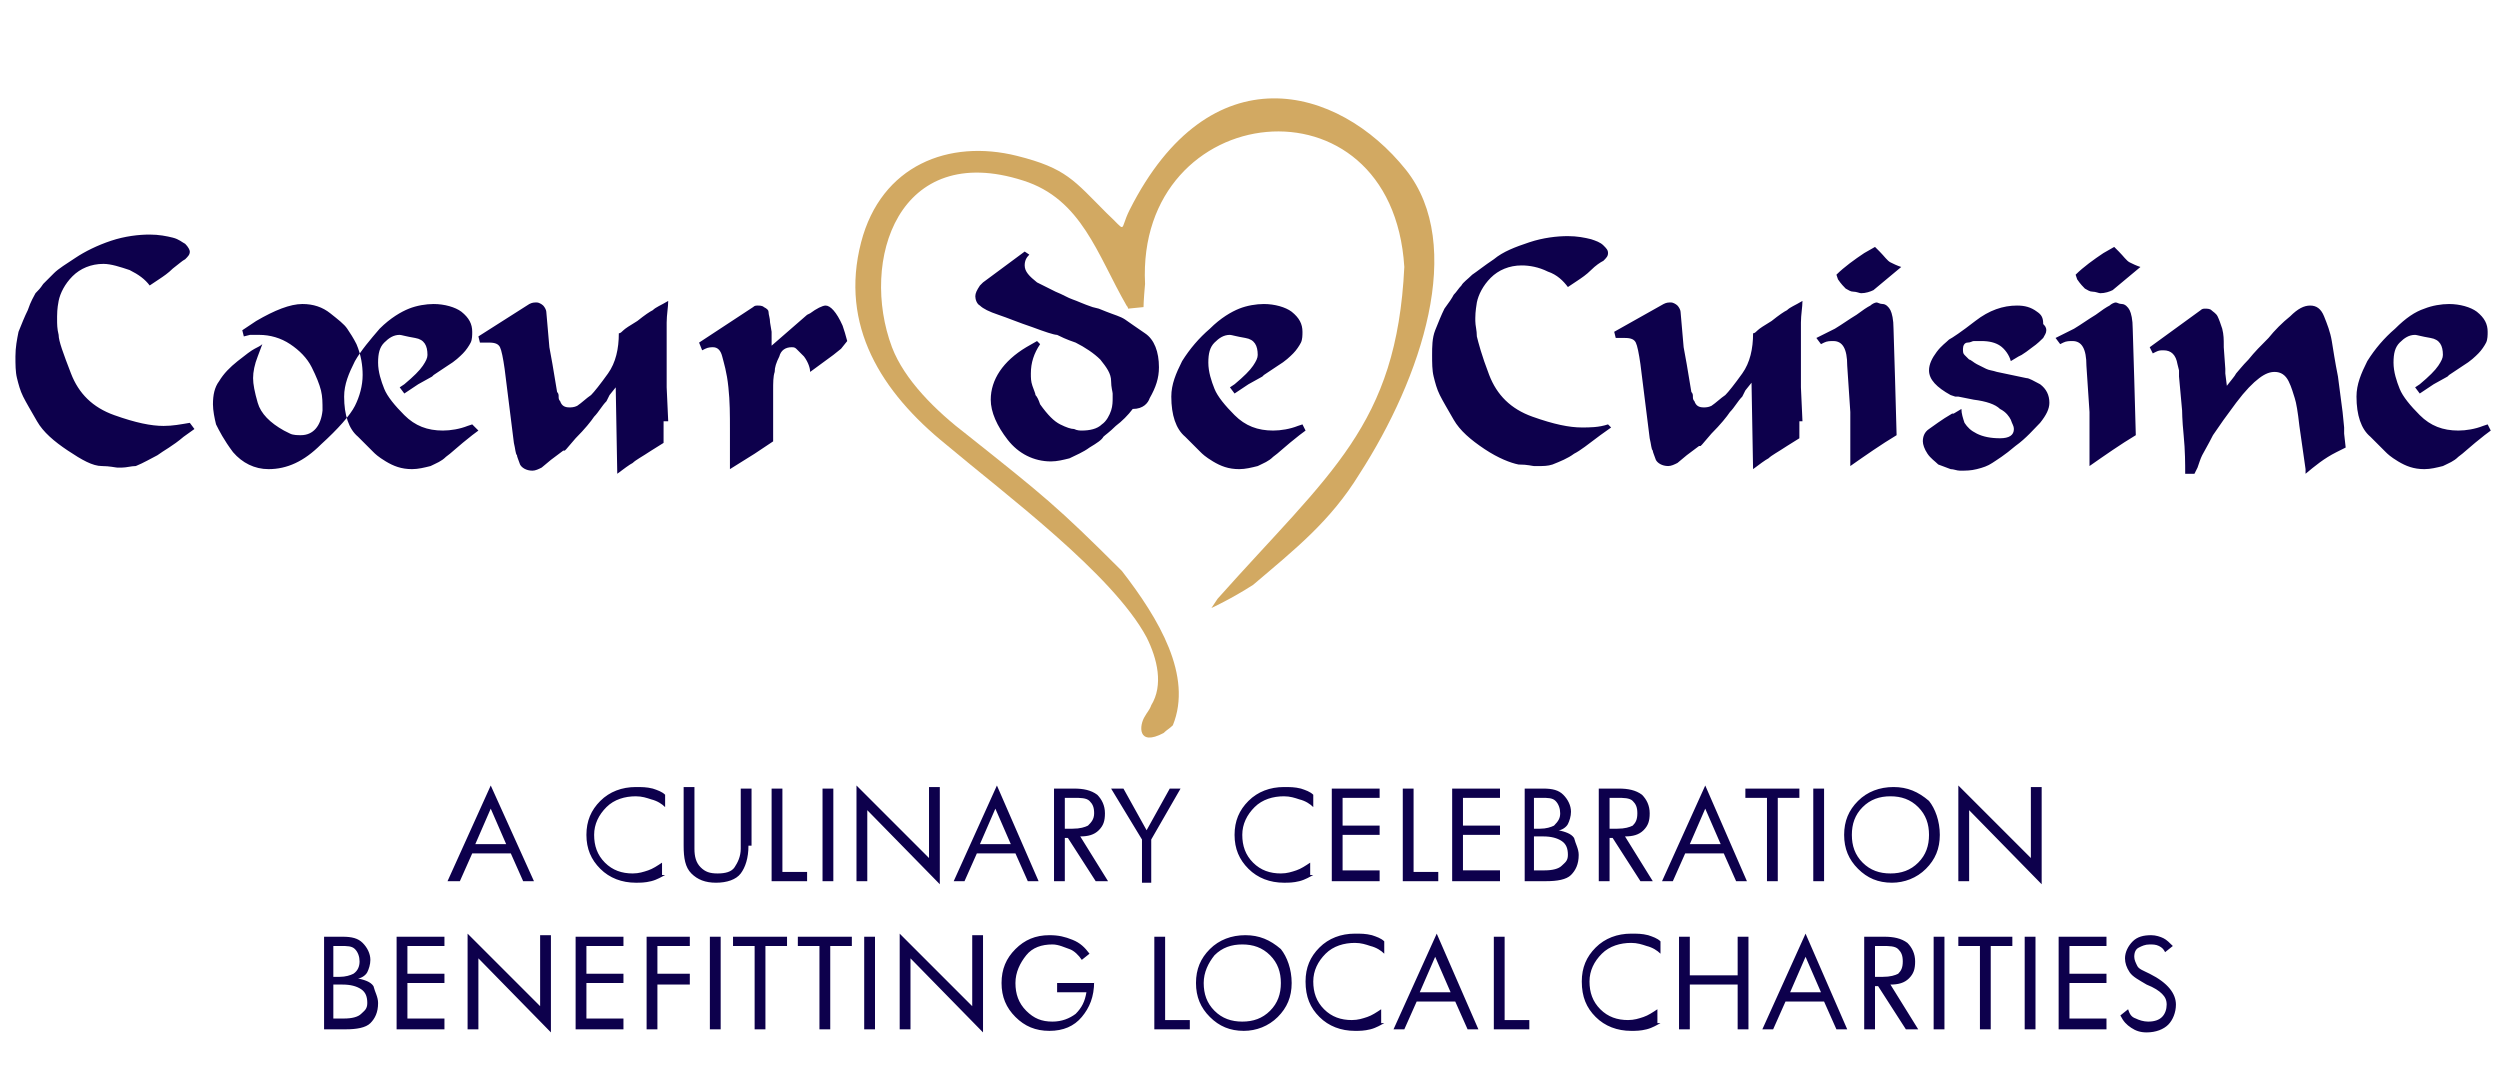 <?xml version="1.0" encoding="utf-8"?>
<!-- Generator: Adobe Illustrator 26.0.3, SVG Export Plug-In . SVG Version: 6.00 Build 0)  -->
<svg version="1.1" id="Layer_1" xmlns="http://www.w3.org/2000/svg" xmlns:xlink="http://www.w3.org/1999/xlink" x="0px" y="0px"
	 viewBox="0 0 162 69.5" style="enable-background:new 0 0 162 69.5;" xml:space="preserve">
<style type="text/css">
	.st0{fill-rule:evenodd;clip-rule:evenodd;fill:#0D004C;}
	.st1{fill-rule:evenodd;clip-rule:evenodd;fill:#D2A962;}
	.st2{fill:#0D004C;}
</style>
<path class="st0" d="M12.6,27.8l-0.7,0.5c-0.7,0.6-1.3,0.9-1.7,1.2c-0.4,0.2-0.9,0.5-1.4,0.7c-0.3,0-0.6,0.1-0.9,0.1H7.6
	c-0.1,0-0.5-0.1-1-0.1c-0.6,0-1.3-0.4-2.2-1c-0.9-0.6-1.6-1.2-2-1.9c-0.4-0.7-0.7-1.2-0.9-1.6c-0.2-0.4-0.3-0.8-0.4-1.2
	c-0.1-0.4-0.1-0.9-0.1-1.4c0-0.6,0.1-1.1,0.2-1.6c0.2-0.5,0.4-1,0.6-1.4C2,19.5,2.2,19.2,2.3,19c0.2-0.2,0.3-0.3,0.5-0.6
	c0.2-0.2,0.4-0.4,0.7-0.7c0.3-0.3,0.8-0.6,1.4-1c0.6-0.4,1.4-0.8,2.3-1.1c0.9-0.3,1.8-0.4,2.5-0.4c0.6,0,1.1,0.1,1.5,0.2
	c0.4,0.1,0.6,0.3,0.8,0.4c0.2,0.2,0.3,0.4,0.3,0.5c0,0.2-0.1,0.3-0.3,0.5c-0.2,0.1-0.4,0.3-0.8,0.6c-0.3,0.3-0.6,0.5-0.9,0.7
	l-0.6,0.4c-0.3-0.4-0.7-0.7-1.3-1c-0.6-0.2-1.2-0.4-1.7-0.4c-0.8,0-1.5,0.3-2,0.8c-0.5,0.5-0.8,1.1-0.9,1.6c-0.1,0.5-0.1,0.9-0.1,1
	v0.2c0,0.3,0,0.6,0.1,1c0,0.4,0.3,1.2,0.8,2.5c0.5,1.3,1.4,2.2,2.8,2.7c1.4,0.5,2.4,0.7,3.2,0.7c0.6,0,1.1-0.1,1.7-0.2L12.6,27.8z
	 M23.1,22.3c-0.2-0.4-0.4-0.7-0.6-1c-0.2-0.3-0.6-0.6-1.1-1c-0.5-0.4-1.1-0.6-1.8-0.6c-0.8,0-1.8,0.4-3,1.1l-0.9,0.6l0.1,0.4
	l0.4-0.1h0.3h0.3c0.7,0,1.4,0.2,2,0.6c0.6,0.4,1.1,0.9,1.4,1.5c0.3,0.6,0.5,1.1,0.6,1.5c0.1,0.4,0.1,0.8,0.1,1.3
	c-0.1,1-0.6,1.6-1.4,1.6c-0.2,0-0.5,0-0.7-0.1l-0.4-0.2c-0.9-0.5-1.5-1.1-1.7-1.8c-0.2-0.7-0.3-1.2-0.3-1.6c0-0.4,0.1-0.9,0.3-1.4
	l0.3-0.8c-0.1,0.1-0.3,0.2-0.5,0.3c-0.2,0.1-0.6,0.4-1.1,0.8c-0.5,0.4-0.9,0.8-1.2,1.3c-0.3,0.4-0.4,0.9-0.4,1.5
	c0,0.4,0.1,0.9,0.2,1.3c0.2,0.4,0.5,1,1.1,1.8c0.6,0.7,1.4,1.1,2.3,1.1c1.2,0,2.3-0.5,3.4-1.6c1.1-1,1.9-1.9,2.2-2.5
	c0.3-0.6,0.5-1.3,0.5-2C23.5,23.7,23.4,23,23.1,22.3 M30.6,27.5l-0.3,0.1c-0.5,0.2-1.1,0.3-1.6,0.3c-1,0-1.8-0.3-2.5-1
	c-0.6-0.6-1.1-1.2-1.3-1.7c-0.2-0.5-0.4-1.1-0.4-1.7c0-0.6,0.1-1,0.4-1.3c0.3-0.3,0.6-0.5,1-0.5c0.1,0,0.4,0.1,1,0.2
	c0.6,0.1,0.8,0.5,0.8,1.1c0,0.2-0.1,0.4-0.3,0.7c-0.2,0.3-0.6,0.7-1.2,1.2l-0.3,0.2l0.3,0.4l0.9-0.6l0.9-0.5l0.1-0.1l0.9-0.6
	c0.5-0.3,0.8-0.6,1-0.8c0.2-0.2,0.4-0.5,0.5-0.7c0.1-0.2,0.1-0.5,0.1-0.7c0-0.5-0.2-0.9-0.7-1.3c-0.4-0.3-1.1-0.5-1.8-0.5
	c-0.5,0-1.1,0.1-1.6,0.3c-0.5,0.2-1.2,0.6-1.9,1.3C24,22,23.4,22.7,23,23.4c-0.4,0.8-0.7,1.5-0.7,2.3c0,1.2,0.3,2.1,0.9,2.6
	c0.6,0.6,0.9,0.9,1,1c0.1,0.1,0.3,0.3,0.8,0.6c0.5,0.3,1,0.5,1.7,0.5c0.4,0,0.8-0.1,1.2-0.2c0.4-0.2,0.7-0.3,1-0.6
	c0.3-0.2,0.8-0.7,1.7-1.4l0.4-0.3L30.6,27.5z M43.3,27.3l-0.1-2.2v-2.5c0-0.6,0-1.2,0-1.7c0-0.5,0.1-1,0.1-1.4
	c-0.5,0.3-0.8,0.4-1,0.6c-0.2,0.1-0.5,0.3-1,0.7c-0.5,0.3-0.8,0.5-0.9,0.6c-0.1,0.1-0.2,0.2-0.3,0.2c0,1-0.2,1.9-0.7,2.6
	c-0.5,0.7-0.9,1.2-1.1,1.4c-0.3,0.2-0.6,0.5-0.9,0.7c-0.2,0.1-0.4,0.1-0.5,0.1c-0.3,0-0.5-0.1-0.6-0.4c-0.1-0.1-0.1-0.2-0.1-0.3
	c0-0.1,0-0.2-0.1-0.3l-0.3-1.8l-0.2-1.1l-0.2-2.3c0-0.1-0.1-0.3-0.2-0.4c-0.1-0.1-0.3-0.2-0.4-0.2c-0.2,0-0.3,0-0.5,0.1L31,21.8
	l0.1,0.4l0.1,0c0.1,0,0.3,0,0.5,0c0.4,0,0.6,0.1,0.7,0.3c0.1,0.2,0.2,0.7,0.3,1.4l0.6,4.8c0.1,0.4,0.1,0.7,0.2,0.8
	c0,0.1,0.1,0.3,0.2,0.6c0.1,0.2,0.4,0.4,0.8,0.4c0.2,0,0.4-0.1,0.6-0.2l0.6-0.5l0.8-0.6l0.1,0l0.1-0.1l0.6-0.7
	c0.6-0.6,1-1.1,1.2-1.4c0.3-0.3,0.5-0.7,0.8-1l0.2-0.4l0,0l0.4-0.5l0.1,5.6c0.4-0.3,0.8-0.6,1-0.7c0.2-0.2,0.6-0.4,1.2-0.8l0.8-0.5
	V27.3z M54.9,22.1c-0.1-0.4-0.2-0.7-0.3-1c-0.4-0.9-0.8-1.3-1.1-1.3c-0.2,0-0.6,0.2-1,0.5l-0.2,0.1l-2.3,2v-0.8v-0.1l-0.1-0.6
	c0-0.3-0.1-0.5-0.1-0.7c0-0.1-0.1-0.2-0.3-0.3c-0.1-0.1-0.3-0.1-0.4-0.1c-0.1,0-0.2,0-0.3,0.1l-3.5,2.3l0.2,0.5l0.2-0.1
	c0.2-0.1,0.4-0.1,0.5-0.1c0.3,0,0.5,0.2,0.6,0.6c0.1,0.4,0.3,1,0.4,2c0.1,0.9,0.1,1.8,0.1,2.7V28v1.2v1.2l0.8-0.5l0.8-0.5l0.6-0.4
	l0.6-0.4v-0.7v-1.3v-1.3c0-0.5,0-0.9,0.1-1.2c0-0.3,0.1-0.6,0.3-1c0.1-0.4,0.4-0.6,0.8-0.6c0.1,0,0.2,0,0.3,0.1l0.5,0.5
	c0.3,0.4,0.4,0.8,0.4,1l1.5-1.1l0.5-0.4L54.9,22.1 M74.5,25.8c0.4-0.7,0.6-1.3,0.6-2c0-1-0.3-1.8-0.9-2.2c-0.6-0.4-1-0.7-1.3-0.9
	c-0.3-0.2-0.7-0.3-1.2-0.5l-0.5-0.2l-0.4-0.1c-0.6-0.2-1-0.4-1.3-0.5c-0.3-0.1-0.6-0.3-1.1-0.5l-0.2-0.1l-0.6-0.3l-0.4-0.2
	c-0.5-0.4-0.8-0.7-0.8-1.1c0-0.3,0.1-0.5,0.3-0.7l-0.3-0.2l-2.7,2l-0.2,0.2c-0.2,0.3-0.3,0.5-0.3,0.7c0,0.2,0.1,0.5,0.3,0.6
	c0.2,0.2,0.6,0.4,1.2,0.6c0.6,0.2,1.3,0.5,2.2,0.8c0.8,0.3,1.4,0.5,1.6,0.5c0.2,0.1,0.6,0.3,1.2,0.5c0.6,0.3,1.2,0.7,1.6,1.1
	c0.4,0.5,0.7,0.9,0.7,1.4c0,0.4,0.1,0.7,0.1,0.8c0,0.1,0,0.2,0,0.3c0,0.2,0,0.5-0.1,0.8c-0.1,0.3-0.3,0.7-0.6,0.9
	c-0.3,0.3-0.8,0.4-1.3,0.4c-0.1,0-0.3,0-0.5-0.1c-0.2,0-0.5-0.1-0.9-0.3c-0.4-0.2-0.8-0.6-1.3-1.3c-0.1-0.3-0.2-0.5-0.3-0.6
	c0-0.1-0.1-0.3-0.2-0.6c-0.1-0.3-0.1-0.5-0.1-0.8c0-0.7,0.2-1.3,0.6-1.9l-0.2-0.2l-0.7,0.4c-1.5,0.9-2.3,2.1-2.3,3.4
	c0,0.8,0.4,1.7,1.1,2.6c0.7,0.9,1.7,1.4,2.8,1.4c0.4,0,0.8-0.1,1.2-0.2c0.4-0.2,0.9-0.4,1.3-0.7c0.5-0.3,0.8-0.5,0.9-0.7
	c0.1-0.1,0.4-0.3,0.8-0.7c0.4-0.3,0.8-0.7,1.1-1.1C74.1,26.5,74.4,26.1,74.5,25.8 M84.4,27.5l-0.3,0.1c-0.5,0.2-1.1,0.3-1.6,0.3
	c-1,0-1.8-0.3-2.5-1c-0.6-0.6-1.1-1.2-1.3-1.7c-0.2-0.5-0.4-1.1-0.4-1.7c0-0.6,0.1-1,0.4-1.3c0.3-0.3,0.6-0.5,1-0.5
	c0.1,0,0.4,0.1,1,0.2c0.6,0.1,0.8,0.5,0.8,1.1c0,0.2-0.1,0.4-0.3,0.7c-0.2,0.3-0.6,0.7-1.2,1.2l-0.3,0.2l0.3,0.4l0.9-0.6l0.9-0.5
	l0.1-0.1l0.9-0.6c0.5-0.3,0.8-0.6,1-0.8c0.2-0.2,0.4-0.5,0.5-0.7c0.1-0.2,0.1-0.5,0.1-0.7c0-0.5-0.2-0.9-0.7-1.3
	c-0.4-0.3-1.1-0.5-1.8-0.5c-0.5,0-1.1,0.1-1.6,0.3c-0.5,0.2-1.2,0.6-1.9,1.3c-0.7,0.6-1.3,1.3-1.8,2.1c-0.4,0.8-0.7,1.5-0.7,2.3
	c0,1.2,0.3,2.1,0.9,2.6c0.6,0.6,0.9,0.9,1,1c0.1,0.1,0.3,0.3,0.8,0.6c0.5,0.3,1,0.5,1.7,0.5c0.4,0,0.8-0.1,1.2-0.2
	c0.4-0.2,0.7-0.3,1-0.6c0.3-0.2,0.8-0.7,1.7-1.4l0.4-0.3L84.4,27.5z M104.2,27.5c-0.6,0.2-1.2,0.2-1.7,0.2c-0.8,0-1.8-0.2-3.2-0.7
	c-1.4-0.5-2.3-1.4-2.8-2.7c-0.5-1.3-0.7-2.1-0.8-2.5c0-0.4-0.1-0.7-0.1-1v-0.2c0-0.1,0-0.4,0.1-1c0.1-0.5,0.4-1.1,0.9-1.6
	c0.5-0.5,1.2-0.8,2-0.8c0.5,0,1.1,0.1,1.7,0.4c0.6,0.2,1,0.6,1.3,1l0.6-0.4c0.3-0.2,0.6-0.4,0.9-0.7c0.3-0.3,0.6-0.5,0.8-0.6
	c0.2-0.2,0.3-0.3,0.3-0.5c0-0.2-0.1-0.3-0.3-0.5c-0.2-0.2-0.5-0.3-0.8-0.4c-0.4-0.1-0.9-0.2-1.5-0.2c-0.7,0-1.6,0.1-2.5,0.4
	c-0.9,0.3-1.7,0.6-2.3,1.1c-0.6,0.4-1.1,0.8-1.4,1c-0.3,0.3-0.6,0.5-0.7,0.7c-0.2,0.2-0.3,0.4-0.5,0.6c-0.1,0.2-0.3,0.5-0.6,0.9
	c-0.2,0.4-0.4,0.9-0.6,1.4c-0.2,0.5-0.2,1.1-0.2,1.6c0,0.5,0,1,0.1,1.4c0.1,0.4,0.2,0.8,0.4,1.2c0.2,0.4,0.5,0.9,0.9,1.6
	c0.4,0.7,1.1,1.3,2,1.9c0.9,0.6,1.7,0.9,2.2,1c0.6,0,0.9,0.1,1,0.1h0.3c0.3,0,0.6,0,0.9-0.1c0.5-0.2,1-0.4,1.4-0.7
	c0.4-0.2,0.9-0.6,1.7-1.2l0.7-0.5L104.2,27.5z M116.8,27.3l-0.1-2.2v-2.5c0-0.6,0-1.2,0-1.7c0-0.5,0.1-1,0.1-1.4
	c-0.5,0.3-0.8,0.4-1,0.6c-0.2,0.1-0.5,0.3-1,0.7c-0.5,0.3-0.8,0.5-0.9,0.6c-0.1,0.1-0.2,0.2-0.3,0.2c0,1-0.2,1.9-0.7,2.6
	c-0.5,0.7-0.9,1.2-1.1,1.4c-0.3,0.2-0.6,0.5-0.9,0.7c-0.2,0.1-0.4,0.1-0.5,0.1c-0.3,0-0.5-0.1-0.6-0.4c-0.1-0.1-0.1-0.2-0.1-0.3
	c0-0.1,0-0.2-0.1-0.3l-0.3-1.8l-0.2-1.1l-0.2-2.3c0-0.1-0.1-0.3-0.2-0.4c-0.1-0.1-0.3-0.2-0.4-0.2c-0.2,0-0.3,0-0.5,0.1l-3.2,1.8
	l0.1,0.4l0.2,0c0.1,0,0.3,0,0.4,0c0.4,0,0.6,0.1,0.7,0.3c0.1,0.2,0.2,0.7,0.3,1.4l0.6,4.8c0.1,0.4,0.1,0.7,0.2,0.8
	c0,0.1,0.1,0.3,0.2,0.6c0.1,0.2,0.4,0.4,0.8,0.4c0.2,0,0.4-0.1,0.6-0.2l0.6-0.5l0.8-0.6l0.1,0l0.1-0.1l0.6-0.7
	c0.6-0.6,1-1.1,1.2-1.4c0.3-0.3,0.5-0.7,0.8-1l0.2-0.4l0,0l0.4-0.5l0.1,5.6c0.4-0.3,0.8-0.6,1-0.7c0.2-0.2,0.6-0.4,1.2-0.8l0.8-0.5
	V27.3z M123.2,17.3c-0.3-0.1-0.5-0.2-0.7-0.3c-0.2-0.1-0.4-0.4-0.7-0.7l-0.3-0.3l-0.7,0.4c-0.6,0.4-1.3,0.9-1.8,1.4l0.1,0.3
	c0.2,0.3,0.4,0.5,0.5,0.6c0.2,0.1,0.3,0.2,0.5,0.2c0.2,0,0.4,0.1,0.5,0.1c0.3,0,0.6-0.1,0.8-0.2L123.2,17.3 M122.8,24.6l-0.1-3.3
	c0-0.6-0.1-1-0.2-1.2c-0.1-0.2-0.3-0.4-0.5-0.4c-0.2,0-0.3-0.1-0.4-0.1c-0.1,0-0.3,0.1-0.4,0.2c-0.2,0.1-0.5,0.3-0.9,0.6
	c-0.5,0.3-0.9,0.6-1.4,0.9l-1.2,0.6l0.3,0.4l0.2-0.1c0.2-0.1,0.4-0.1,0.6-0.1c0.6,0,0.9,0.5,0.9,1.6l0.2,3v1.6v1.9c1-0.7,2-1.4,3-2
	L122.8,24.6z M132,20.2c-0.4-0.3-0.8-0.4-1.3-0.4c-0.9,0-1.8,0.3-2.7,1c-0.9,0.7-1.5,1.1-1.7,1.2c-0.2,0.2-0.5,0.4-0.8,0.8
	c-0.3,0.4-0.5,0.8-0.5,1.2c0,0.6,0.5,1.1,1.4,1.6l0.3,0.1l0.2,0l1,0.2c0.8,0.1,1.4,0.3,1.7,0.6c0.4,0.2,0.6,0.5,0.7,0.7
	c0.1,0.3,0.2,0.4,0.2,0.6c0,0.4-0.3,0.6-0.9,0.6c-0.6,0-1.1-0.1-1.5-0.3c-0.4-0.2-0.6-0.4-0.8-0.7c-0.1-0.3-0.2-0.6-0.2-0.9
	l-0.5,0.3l-0.1,0c-0.7,0.4-1.2,0.8-1.5,1c-0.3,0.2-0.4,0.5-0.4,0.8c0,0.2,0.1,0.5,0.3,0.8c0.2,0.3,0.5,0.5,0.7,0.7
	c0.3,0.1,0.5,0.2,0.8,0.3c0.2,0,0.4,0.1,0.6,0.1c0.4,0,0.7,0,1.1-0.1c0.4-0.1,0.7-0.2,1-0.4c0.3-0.2,0.8-0.5,1.5-1.1
	c0.7-0.5,1.2-1.1,1.6-1.5c0.4-0.5,0.6-0.9,0.6-1.3c0-0.5-0.2-0.9-0.6-1.2c-0.4-0.2-0.7-0.4-0.9-0.4l-1.9-0.4
	c-0.3-0.1-0.5-0.1-0.7-0.2c-0.2-0.1-0.4-0.2-0.6-0.3c-0.2-0.1-0.4-0.3-0.5-0.3c-0.1-0.1-0.2-0.2-0.3-0.3c-0.1-0.1-0.1-0.2-0.1-0.4
	c0-0.2,0.1-0.4,0.3-0.4c0.2,0,0.3-0.1,0.4-0.1h0.2c0.1,0,0.2,0,0.3,0c0.5,0,0.9,0.1,1.2,0.3c0.3,0.2,0.6,0.6,0.7,1l0.5-0.3l0.2-0.1
	l0.3-0.2l0.4-0.3c0.3-0.2,0.6-0.5,0.7-0.6c0.1-0.2,0.2-0.3,0.2-0.5c0-0.2-0.1-0.3-0.2-0.4C132.4,20.6,132.3,20.4,132,20.2
	 M138.7,17.3c-0.3-0.1-0.5-0.2-0.7-0.3c-0.2-0.1-0.4-0.4-0.7-0.7l-0.3-0.3l-0.7,0.4c-0.6,0.4-1.3,0.9-1.8,1.4l0.1,0.3
	c0.2,0.3,0.4,0.5,0.5,0.6c0.2,0.1,0.3,0.2,0.5,0.2c0.2,0,0.4,0.1,0.5,0.1c0.3,0,0.6-0.1,0.8-0.2L138.7,17.3 M138.3,24.6l-0.1-3.3
	c0-0.6-0.1-1-0.2-1.2c-0.1-0.2-0.3-0.4-0.5-0.4c-0.2,0-0.3-0.1-0.4-0.1c-0.1,0-0.3,0.1-0.4,0.2c-0.2,0.1-0.5,0.3-0.9,0.6
	c-0.5,0.3-0.9,0.6-1.4,0.9l-1.2,0.6l0.3,0.4l0.2-0.1c0.2-0.1,0.4-0.1,0.6-0.1c0.6,0,0.9,0.5,0.9,1.6l0.2,3v1.6v1.9c1-0.7,2-1.4,3-2
	L138.3,24.6z M151.9,28.1l0-0.4l-0.1-1l-0.3-2.3c-0.2-1-0.3-1.7-0.4-2.3c-0.1-0.6-0.3-1.1-0.5-1.6c-0.2-0.5-0.5-0.7-0.9-0.7
	c-0.4,0-0.8,0.2-1.3,0.7c-0.5,0.4-1,0.9-1.4,1.4c-0.5,0.5-0.9,0.9-1.3,1.4c-0.4,0.4-0.7,0.8-0.8,0.9c-0.1,0.2-0.3,0.4-0.6,0.8
	l-0.1-0.8l0-0.3l-0.1-1.4l0-0.1c0-0.4,0-0.7-0.1-1.1c-0.1-0.3-0.2-0.6-0.3-0.8c-0.1-0.2-0.3-0.3-0.4-0.4c-0.1-0.1-0.3-0.1-0.4-0.1
	c-0.1,0-0.2,0-0.3,0.1l-3.3,2.4l0.2,0.4l0.2-0.1c0.2-0.1,0.3-0.1,0.5-0.1c0.5,0,0.8,0.3,0.9,0.9l0.1,0.4l0,0.4l0.2,2.2
	c0,0,0,0.6,0.1,1.6c0.1,1,0.1,1.9,0.1,2.5h0.6l0.1-0.2l0.1-0.2c0.1-0.3,0.2-0.6,0.3-0.8c0.1-0.2,0.4-0.7,0.7-1.3
	c0.4-0.6,0.9-1.3,1.5-2.1c0.6-0.8,1.1-1.3,1.5-1.6c0.4-0.3,0.7-0.4,1-0.4c0.4,0,0.7,0.2,0.9,0.6c0.2,0.4,0.3,0.8,0.4,1.1
	c0.1,0.3,0.2,0.9,0.3,1.8l0.4,2.8l0,0.3c0.6-0.5,1.2-1,2-1.4l0.6-0.3L151.9,28.1z M161.2,27.5l-0.3,0.1c-0.5,0.2-1.1,0.3-1.6,0.3
	c-1,0-1.8-0.3-2.5-1c-0.6-0.6-1.1-1.2-1.3-1.7c-0.2-0.5-0.4-1.1-0.4-1.7c0-0.6,0.1-1,0.4-1.3c0.3-0.3,0.6-0.5,1-0.5
	c0.1,0,0.4,0.1,1,0.2c0.6,0.1,0.8,0.5,0.8,1.1c0,0.2-0.1,0.4-0.3,0.7c-0.2,0.3-0.6,0.7-1.2,1.2l-0.3,0.2l0.3,0.4l0.9-0.6l0.9-0.5
	l0.1-0.1l0.9-0.6c0.5-0.3,0.8-0.6,1-0.8c0.2-0.2,0.4-0.5,0.5-0.7c0.1-0.2,0.1-0.5,0.1-0.7c0-0.5-0.2-0.9-0.7-1.3
	c-0.4-0.3-1.1-0.5-1.8-0.5c-0.5,0-1.1,0.1-1.6,0.3c-0.6,0.2-1.2,0.6-1.9,1.3c-0.7,0.6-1.3,1.3-1.8,2.1c-0.4,0.8-0.7,1.5-0.7,2.3
	c0,1.2,0.3,2.1,0.9,2.6c0.6,0.6,0.9,0.9,1,1c0.1,0.1,0.3,0.3,0.8,0.6c0.5,0.3,1,0.5,1.7,0.5c0.4,0,0.8-0.1,1.2-0.2
	c0.4-0.2,0.7-0.3,1-0.6c0.3-0.2,0.8-0.7,1.7-1.4l0.4-0.3L161.2,27.5z"/>
<path id="Heart_Gold_3_" class="st1" d="M78.5,39.4c0,0,0.2-0.3,0.4-0.6c7.3-8.2,11.6-11.2,12.1-21.5C90.2,4.5,73.6,6.4,74.2,18.4
	c-0.1,1.1-0.1,1.5-0.1,1.5l-1,0.1c0,0,0-0.1-0.1-0.2c-1.9-3.3-2.9-6.9-6.7-8.1c-8.1-2.6-10.6,5.2-8.5,10.8c0.8,2.1,2.8,4.1,4.9,5.7
	c4.9,3.9,5.8,4.6,10,8.8c2.4,3.1,4.6,6.8,3.3,10c-0.2,0.2-0.4,0.3-0.6,0.5c-1.7,0.9-1.6-0.5-1.2-1.1c0.1-0.2,0.3-0.4,0.4-0.7
	c0.8-1.3,0.4-3-0.3-4.4c-2.2-4.1-9.2-9.3-13-12.5c-4.2-3.4-6.9-7.7-5.5-13.1c1.3-5,5.7-6.7,10.1-5.6c3.2,0.8,3.7,1.6,5.8,3.7
	c1.4,1.3,0.8,1.2,1.5-0.2c5.2-10.3,13.5-8.1,17.9-2.6c3.9,4.9,1,13.5-3,19.7c-1.9,3.1-4.2,4.9-6.9,7.2
	C79.8,38.8,78.5,39.4,78.5,39.4"/>
<path class="st2" d="M34.6,57.1h-0.7l-0.8-1.8h-2.5l-0.8,1.8H29l2.8-6.2L34.6,57.1z M32.8,54.7l-1-2.3l-1,2.3H32.8z M43.1,56.7
	c-0.2,0.1-0.5,0.3-0.9,0.4c-0.4,0.1-0.7,0.1-1,0.1c-0.9,0-1.7-0.3-2.3-0.9C38.3,55.7,38,55,38,54.1c0-0.9,0.3-1.6,0.9-2.2
	c0.6-0.6,1.4-0.9,2.3-0.9c0.4,0,0.7,0,1.1,0.1c0.3,0.1,0.6,0.2,0.8,0.4v0.8c-0.2-0.2-0.5-0.4-0.9-0.5c-0.3-0.1-0.6-0.2-1-0.2
	c-0.7,0-1.4,0.2-1.9,0.7c-0.5,0.5-0.8,1.1-0.8,1.8c0,0.7,0.2,1.3,0.7,1.8c0.5,0.5,1.1,0.7,1.8,0.7c0.4,0,0.7-0.1,1-0.2
	c0.3-0.1,0.6-0.3,0.9-0.5V56.7z M48.5,54.8c0,0.8-0.2,1.4-0.5,1.8s-0.9,0.6-1.6,0.6c-0.7,0-1.2-0.2-1.6-0.6c-0.4-0.4-0.5-1-0.5-1.8
	v-3.8H45V55c0,0.5,0.1,0.9,0.4,1.2s0.6,0.4,1.1,0.4c0.5,0,0.9-0.1,1.1-0.4c0.2-0.3,0.4-0.7,0.4-1.2v-3.9h0.7V54.8z M52.3,57.1h-2.3
	v-6h0.7v5.4h1.6V57.1z M54,57.1h-0.7v-6H54V57.1z M60.9,57.3l-4.7-4.8v4.6h-0.7v-6.2l4.7,4.7v-4.6h0.7V57.3z M67.3,57.1h-0.7
	l-0.8-1.8h-2.5l-0.8,1.8h-0.7l2.8-6.2L67.3,57.1z M65.5,54.7l-1-2.3l-1,2.3H65.5z M71.8,57.1H71l-1.8-2.8H69v2.8h-0.7v-6h1.3
	c0.6,0,1.1,0.1,1.5,0.4c0.3,0.3,0.5,0.7,0.5,1.2c0,0.5-0.1,0.8-0.4,1.1c-0.3,0.3-0.7,0.4-1.2,0.4L71.8,57.1z M70.9,52.7
	c0-0.4-0.1-0.6-0.3-0.8c-0.2-0.2-0.6-0.2-1-0.2H69v2h0.5c0.5,0,0.8-0.1,1-0.2C70.7,53.3,70.9,53.1,70.9,52.7z M76.5,51.1l-1.9,3.3
	v2.8H74v-2.8L72,51.1h0.8l1.5,2.7l1.5-2.7H76.5z M85.1,56.7c-0.2,0.1-0.5,0.3-0.9,0.4c-0.4,0.1-0.7,0.1-1,0.1
	c-0.9,0-1.7-0.3-2.3-0.9C80.3,55.7,80,55,80,54.1c0-0.9,0.3-1.6,0.9-2.2c0.6-0.6,1.4-0.9,2.3-0.9c0.4,0,0.7,0,1.1,0.1
	c0.3,0.1,0.6,0.2,0.8,0.4v0.8c-0.2-0.2-0.5-0.4-0.9-0.5c-0.3-0.1-0.6-0.2-1-0.2c-0.7,0-1.4,0.2-1.9,0.7c-0.5,0.5-0.8,1.1-0.8,1.8
	c0,0.7,0.2,1.3,0.7,1.8c0.5,0.5,1.1,0.7,1.8,0.7c0.4,0,0.7-0.1,1-0.2c0.3-0.1,0.6-0.3,0.9-0.5V56.7z M89.4,57.1h-3.1v-6h3.1v0.6H87
	v1.8h2.4v0.6H87v2.3h2.4V57.1z M93.2,57.1h-2.3v-6h0.7v5.4h1.6V57.1z M97.2,57.1h-3.1v-6h3.1v0.6h-2.4v1.8h2.4v0.6h-2.4v2.3h2.4
	V57.1z M102.3,55.4c0,0.6-0.2,1-0.5,1.3s-0.9,0.4-1.6,0.4h-1.4v-6h1.2c0.6,0,1,0.1,1.3,0.4c0.3,0.3,0.5,0.7,0.5,1.1
	c0,0.3-0.1,0.6-0.2,0.8s-0.4,0.4-0.6,0.4c0.4,0.1,0.8,0.2,1,0.5C102.1,54.7,102.3,55,102.3,55.4z M101.1,52.7c0-0.3-0.1-0.6-0.3-0.8
	c-0.2-0.2-0.5-0.2-0.9-0.2h-0.5v2h0.4c0.4,0,0.7-0.1,0.9-0.2C101,53.2,101.1,53,101.1,52.7z M101.6,55.4c0-0.4-0.1-0.7-0.4-0.9
	s-0.7-0.3-1.2-0.3h-0.6v2.2h0.7c0.5,0,0.9-0.1,1.1-0.3S101.6,55.8,101.6,55.4z M107.1,57.1h-0.8l-1.8-2.8h-0.2v2.8h-0.7v-6h1.3
	c0.6,0,1.1,0.1,1.5,0.4c0.3,0.3,0.5,0.7,0.5,1.2c0,0.5-0.1,0.8-0.4,1.1c-0.3,0.3-0.7,0.4-1.2,0.4L107.1,57.1z M106.1,52.7
	c0-0.4-0.1-0.6-0.3-0.8c-0.2-0.2-0.6-0.2-1-0.2h-0.5v2h0.5c0.5,0,0.8-0.1,1-0.2C106,53.3,106.1,53.1,106.1,52.7z M113.2,57.1h-0.7
	l-0.8-1.8h-2.5l-0.8,1.8h-0.7l2.8-6.2L113.2,57.1z M111.5,54.7l-1-2.3l-1,2.3H111.5z M116.6,51.7h-1.4v5.4h-0.7v-5.4h-1.4v-0.6h3.5
	V51.7z M118.2,57.1h-0.7v-6h0.7V57.1z M125.7,54.1c0,0.9-0.3,1.6-0.9,2.2c-0.6,0.6-1.4,0.9-2.2,0.9c-0.9,0-1.6-0.3-2.2-0.9
	s-0.9-1.3-0.9-2.2c0-0.9,0.3-1.6,0.9-2.2c0.6-0.6,1.4-0.9,2.3-0.9c0.9,0,1.6,0.3,2.3,0.9C125.4,52.4,125.7,53.2,125.7,54.1z
	 M125,54.1c0-0.7-0.2-1.3-0.7-1.8c-0.5-0.5-1.1-0.7-1.8-0.7c-0.7,0-1.3,0.2-1.8,0.7c-0.5,0.5-0.7,1.1-0.7,1.8c0,0.7,0.2,1.3,0.7,1.8
	c0.5,0.5,1.1,0.7,1.8,0.7c0.7,0,1.3-0.2,1.8-0.7C124.8,55.4,125,54.8,125,54.1z M132.3,57.3l-4.7-4.8v4.6h-0.7v-6.2l4.7,4.7v-4.6
	h0.7V57.3z"/>
<path class="st2" d="M24.5,65c0,0.6-0.2,1-0.5,1.3s-0.9,0.4-1.6,0.4H21v-6h1.2c0.6,0,1,0.1,1.3,0.4c0.3,0.3,0.5,0.7,0.5,1.1
	c0,0.3-0.1,0.6-0.2,0.8s-0.4,0.4-0.6,0.4c0.4,0.1,0.8,0.2,1,0.5C24.3,64.3,24.5,64.6,24.5,65z M23.3,62.3c0-0.3-0.1-0.6-0.3-0.8
	c-0.2-0.2-0.5-0.2-0.9-0.2h-0.5v2H22c0.4,0,0.7-0.1,0.9-0.2C23.2,62.9,23.3,62.6,23.3,62.3z M23.8,65c0-0.4-0.1-0.7-0.4-0.9
	s-0.7-0.3-1.2-0.3h-0.6v2.2h0.7c0.5,0,0.9-0.1,1.1-0.3S23.8,65.4,23.8,65z M28.8,66.7h-3.1v-6h3.1v0.6h-2.4v1.8h2.4v0.6h-2.4v2.3
	h2.4V66.7z M35.7,66.9l-4.7-4.8v4.6h-0.7v-6.2l4.7,4.7v-4.6h0.7V66.9z M40.4,66.7h-3.1v-6h3.1v0.6H38v1.8h2.4v0.6H38v2.3h2.4V66.7z
	 M44.7,63.8h-2.1v2.9h-0.7v-6h2.8v0.6h-2.1v1.8h2.1V63.8z M46.6,66.7H46v-6h0.7V66.7z M51,61.3h-1.4v5.4h-0.7v-5.4h-1.4v-0.6H51
	V61.3z M55.2,61.3h-1.4v5.4h-0.7v-5.4h-1.4v-0.6h3.5V61.3z M56.7,66.7h-0.7v-6h0.7V66.7z M63.7,66.9L59,62.1v4.6h-0.7v-6.2l4.7,4.7
	v-4.6h0.7V66.9z M70.9,63.6c0,1-0.3,1.7-0.8,2.3c-0.5,0.6-1.2,0.9-2.1,0.9c-0.9,0-1.6-0.3-2.2-0.9c-0.6-0.6-0.9-1.3-0.9-2.2
	c0-0.9,0.3-1.6,0.9-2.2s1.3-0.9,2.2-0.9c0.6,0,1,0.1,1.5,0.3s0.8,0.5,1.1,0.9l-0.5,0.4c-0.2-0.3-0.5-0.6-0.8-0.7s-0.7-0.3-1.1-0.3
	c-0.7,0-1.3,0.2-1.7,0.7s-0.7,1.1-0.7,1.8c0,0.7,0.2,1.3,0.7,1.8c0.5,0.5,1,0.7,1.7,0.7c0.6,0,1.1-0.2,1.5-0.5
	c0.4-0.4,0.6-0.8,0.7-1.4h-1.9v-0.6H70.9z M77.1,66.7h-2.3v-6h0.7v5.4h1.6V66.7z M83.7,63.7c0,0.9-0.3,1.6-0.9,2.2
	c-0.6,0.6-1.4,0.9-2.2,0.9c-0.9,0-1.6-0.3-2.2-0.9s-0.9-1.3-0.9-2.2c0-0.9,0.3-1.6,0.9-2.2c0.6-0.6,1.4-0.9,2.3-0.9
	c0.9,0,1.6,0.3,2.3,0.9C83.4,62,83.7,62.8,83.7,63.7z M83,63.7c0-0.7-0.2-1.3-0.7-1.8c-0.5-0.5-1.1-0.7-1.8-0.7
	c-0.7,0-1.3,0.2-1.8,0.7C78.3,62.4,78,63,78,63.7c0,0.7,0.2,1.3,0.7,1.8c0.5,0.5,1.1,0.7,1.8,0.7c0.7,0,1.3-0.2,1.8-0.7
	C82.8,65,83,64.4,83,63.7z M89.7,66.3c-0.2,0.1-0.5,0.3-0.9,0.4c-0.4,0.1-0.7,0.1-1,0.1c-0.9,0-1.7-0.3-2.3-0.9
	c-0.6-0.6-0.9-1.3-0.9-2.3c0-0.9,0.3-1.6,0.9-2.2c0.6-0.6,1.4-0.9,2.3-0.9c0.4,0,0.7,0,1.1,0.1c0.3,0.1,0.6,0.2,0.8,0.4v0.8
	c-0.2-0.2-0.5-0.4-0.9-0.5c-0.3-0.1-0.6-0.2-1-0.2c-0.7,0-1.4,0.2-1.9,0.7c-0.5,0.5-0.8,1.1-0.8,1.8c0,0.7,0.2,1.3,0.7,1.8
	c0.5,0.5,1.1,0.7,1.8,0.7c0.4,0,0.7-0.1,1-0.2c0.3-0.1,0.6-0.3,0.9-0.5V66.3z M95.8,66.7h-0.7l-0.8-1.8h-2.5L91,66.7h-0.7l2.8-6.2
	L95.8,66.7z M94,64.3L93,62l-1,2.3H94z M99.1,66.7h-2.3v-6h0.7v5.4h1.6V66.7z M107.6,66.3c-0.2,0.1-0.5,0.3-0.9,0.4
	c-0.4,0.1-0.7,0.1-1,0.1c-0.9,0-1.7-0.3-2.3-0.9c-0.6-0.6-0.9-1.3-0.9-2.3c0-0.9,0.3-1.6,0.9-2.2c0.6-0.6,1.4-0.9,2.3-0.9
	c0.4,0,0.7,0,1.1,0.1c0.3,0.1,0.6,0.2,0.8,0.4v0.8c-0.2-0.2-0.5-0.4-0.9-0.5c-0.3-0.1-0.6-0.2-1-0.2c-0.7,0-1.4,0.2-1.9,0.7
	c-0.5,0.5-0.8,1.1-0.8,1.8c0,0.7,0.2,1.3,0.7,1.8c0.5,0.5,1.1,0.7,1.8,0.7c0.4,0,0.7-0.1,1-0.2c0.3-0.1,0.6-0.3,0.9-0.5V66.3z
	 M113.3,66.7h-0.7v-2.9h-3.1v2.9h-0.7v-6h0.7v2.5h3.1v-2.5h0.7V66.7z M119.7,66.7H119l-0.8-1.8h-2.5l-0.8,1.8h-0.7l2.8-6.2
	L119.7,66.7z M118,64.3l-1-2.3l-1,2.3H118z M124.3,66.7h-0.8l-1.8-2.8h-0.2v2.8h-0.7v-6h1.3c0.6,0,1.1,0.1,1.5,0.4
	c0.3,0.3,0.5,0.7,0.5,1.2c0,0.5-0.1,0.8-0.4,1.1c-0.3,0.3-0.7,0.4-1.2,0.4L124.3,66.7z M123.3,62.3c0-0.4-0.1-0.6-0.3-0.8
	c-0.2-0.2-0.6-0.2-1-0.2h-0.5v2h0.5c0.5,0,0.8-0.1,1-0.2C123.2,62.9,123.3,62.7,123.3,62.3z M126,66.7h-0.7v-6h0.7V66.7z
	 M130.4,61.3h-1.4v5.4h-0.7v-5.4h-1.4v-0.6h3.5V61.3z M131.9,66.7h-0.7v-6h0.7V66.7z M136.5,66.7h-3.1v-6h3.1v0.6h-2.4v1.8h2.4v0.6
	h-2.4v2.3h2.4V66.7z M141,65.1c0,0.5-0.2,1-0.5,1.3s-0.8,0.5-1.4,0.5c-0.4,0-0.7-0.1-1-0.3c-0.3-0.2-0.5-0.4-0.7-0.8l0.5-0.4
	c0.1,0.3,0.2,0.5,0.5,0.6c0.2,0.1,0.5,0.2,0.8,0.2c0.4,0,0.7-0.1,0.9-0.3s0.3-0.5,0.3-0.8c0-0.3-0.1-0.5-0.3-0.7
	c-0.2-0.2-0.5-0.4-1-0.6c-0.5-0.3-0.9-0.5-1.1-0.8s-0.3-0.6-0.3-0.9c0-0.4,0.2-0.8,0.5-1.1s0.7-0.4,1.2-0.4c0.3,0,0.6,0.1,0.8,0.2
	c0.2,0.1,0.4,0.3,0.6,0.5l-0.5,0.4c-0.1-0.2-0.2-0.3-0.4-0.4c-0.2-0.1-0.4-0.1-0.6-0.1c-0.3,0-0.5,0.1-0.7,0.2s-0.3,0.3-0.3,0.6
	c0,0.2,0.1,0.4,0.2,0.6s0.4,0.3,0.8,0.5l0,0C140.5,63.7,141,64.4,141,65.1z"/>
</svg>
